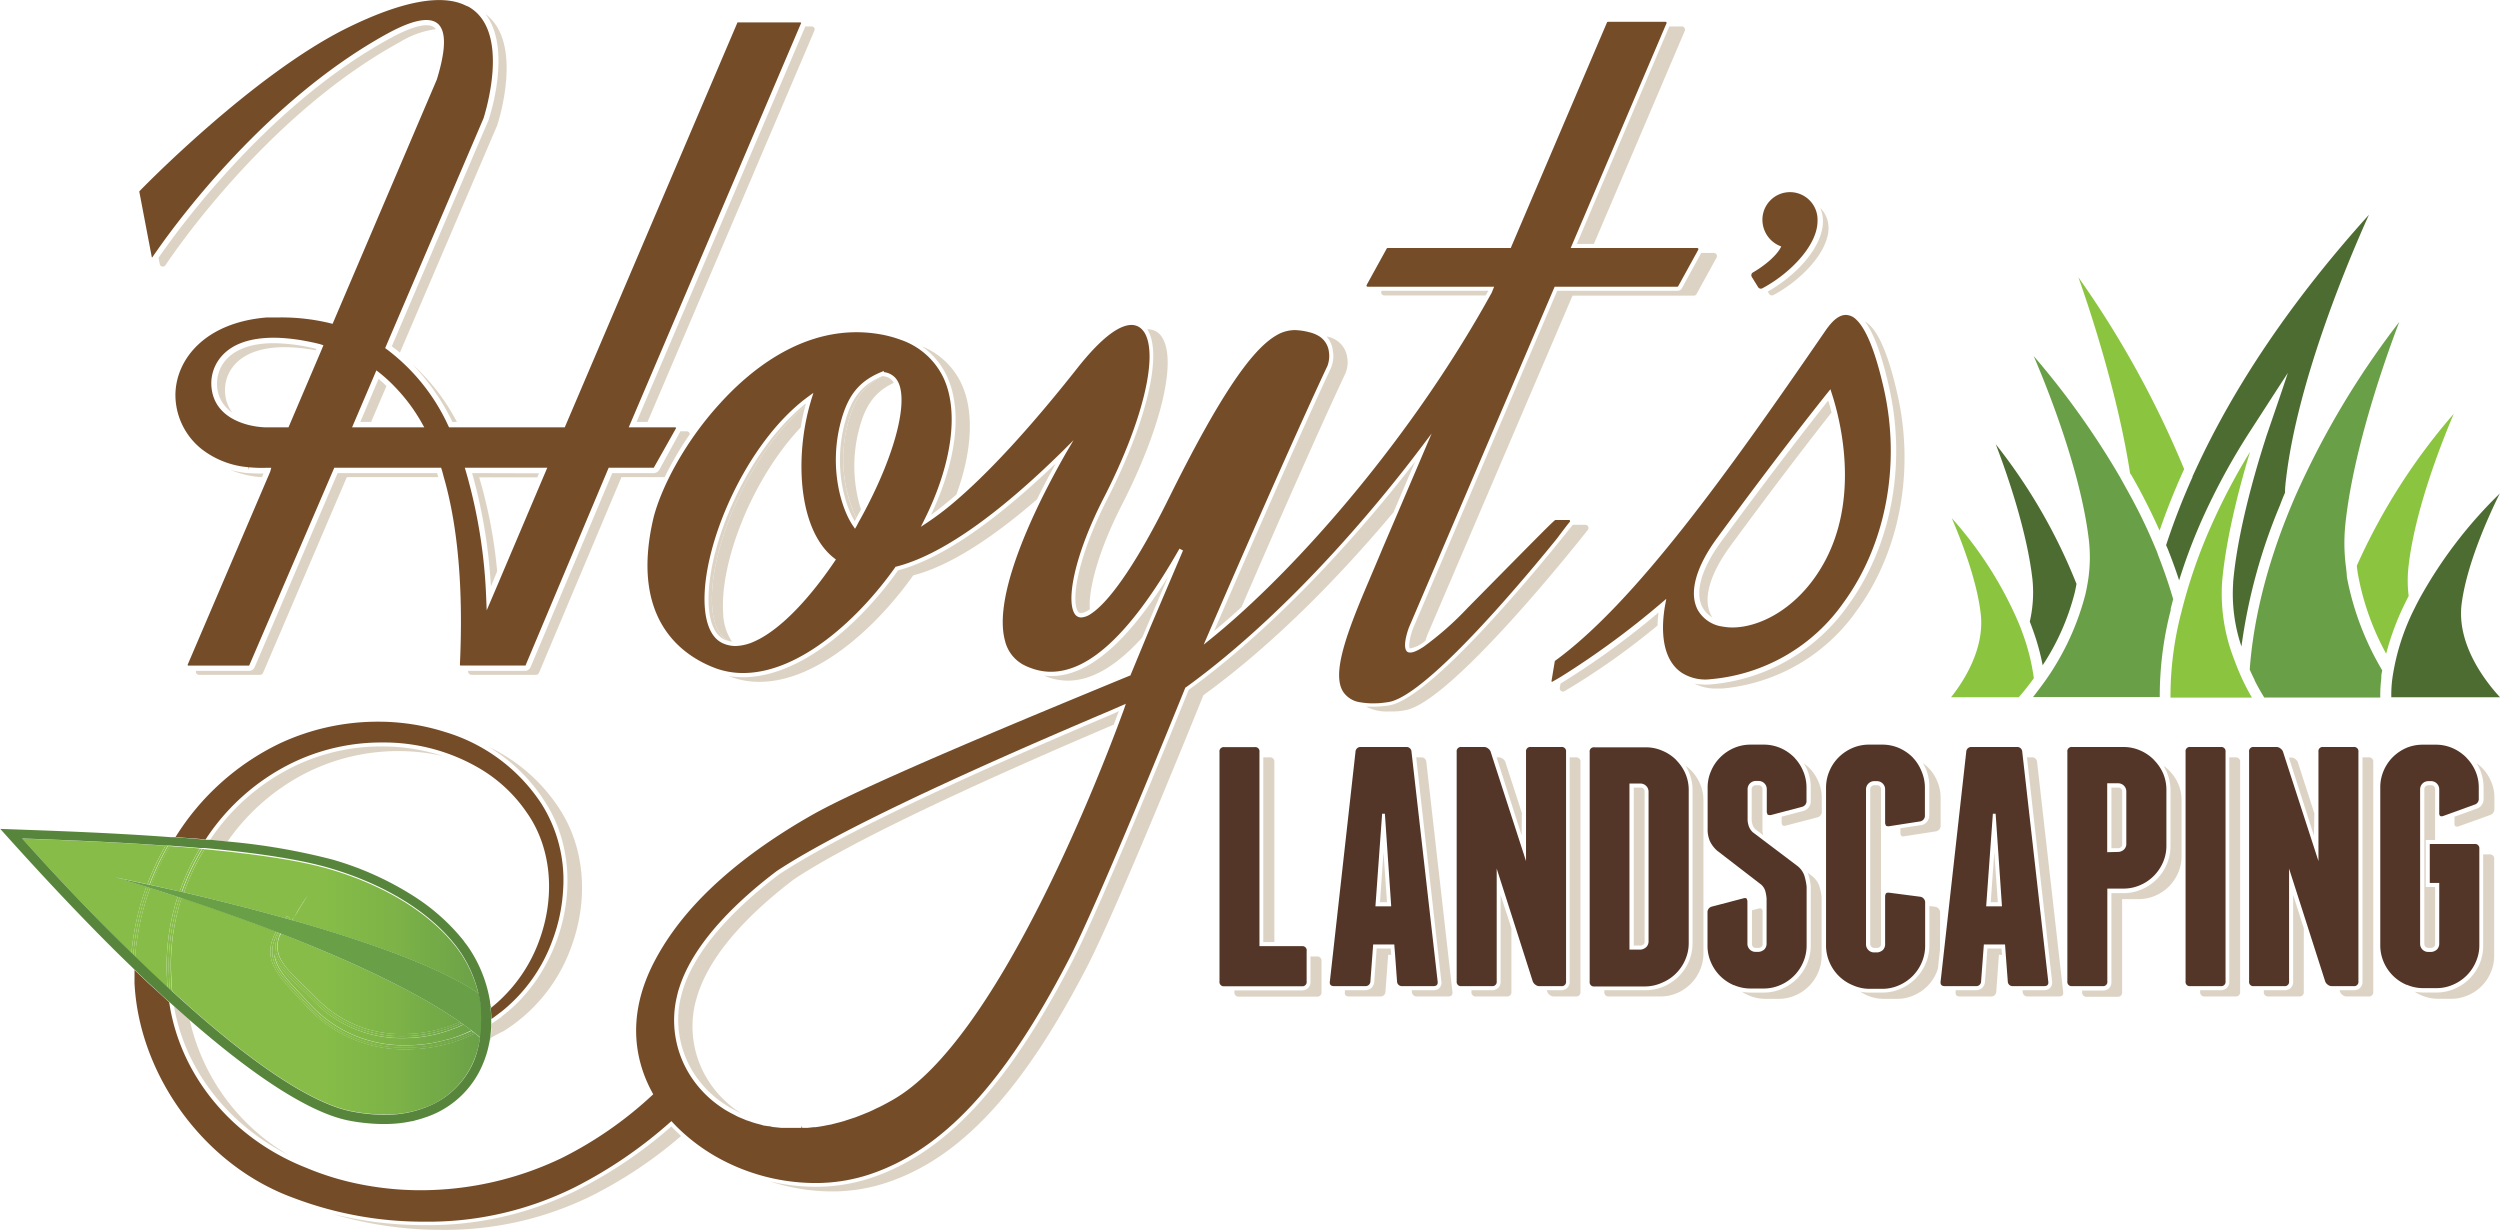 <?xml version="1.0" encoding="utf-8"?>
<svg id="Layer_1" data-name="Layer 1" xmlns="http://www.w3.org/2000/svg" xmlns:xlink="http://www.w3.org/1999/xlink" viewBox="0 0 399.06 196.31"><defs><style>.cls-1{fill:none;}.cls-2{fill:#754c28;}.cls-3{fill:#533627;}.cls-4{fill:#dcd3c4;}.cls-5{fill:#8bc53f;}.cls-6{fill:url(#linear-gradient);}.cls-7{fill:url(#linear-gradient-2);}.cls-8{fill:url(#linear-gradient-3);}.cls-9{fill:url(#linear-gradient-4);}.cls-10{fill:url(#linear-gradient-5);}.cls-11{fill:url(#linear-gradient-6);}.cls-12{fill:url(#linear-gradient-7);}.cls-13{fill:url(#linear-gradient-8);}.cls-14{fill:url(#linear-gradient-9);}.cls-15{fill:url(#linear-gradient-10);}.cls-16{fill:url(#linear-gradient-11);}.cls-17{fill:url(#linear-gradient-12);}.cls-18{fill:url(#linear-gradient-13);}.cls-19{fill:url(#linear-gradient-14);}.cls-20{fill:url(#linear-gradient-15);}.cls-21{fill:url(#linear-gradient-16);}.cls-22{fill:url(#linear-gradient-17);}.cls-23{fill:url(#linear-gradient-18);}.cls-24{fill:url(#linear-gradient-19);}.cls-25{fill:url(#linear-gradient-20);}.cls-26{fill:url(#linear-gradient-21);}.cls-27{fill:url(#linear-gradient-22);}.cls-28{fill:url(#linear-gradient-23);}.cls-29{fill:url(#linear-gradient-24);}.cls-30{fill:url(#linear-gradient-25);}.cls-31{fill:url(#linear-gradient-26);}.cls-32{fill:url(#linear-gradient-27);}.cls-33{fill:url(#linear-gradient-28);}.cls-34{fill:#4d6c32;}.cls-35{fill:#699f47;}.cls-36{fill:#58853c;}</style><linearGradient id="linear-gradient" x1="0.64" y1="148.2" x2="79.09" y2="148.2" gradientUnits="userSpaceOnUse"><stop offset="0.2" stop-color="#86bc47"/><stop offset="0.66" stop-color="#86bc47"/><stop offset="0.79" stop-color="#7eb447"/><stop offset="0.99" stop-color="#6aa047"/><stop offset="1" stop-color="#699f47"/></linearGradient><linearGradient id="linear-gradient-2" x1="0.64" y1="158.2" x2="79.09" y2="158.2" xlink:href="#linear-gradient"/><linearGradient id="linear-gradient-3" x1="0.64" y1="144.15" x2="79.09" y2="144.15" xlink:href="#linear-gradient"/><linearGradient id="linear-gradient-4" x1="0.64" y1="161.81" x2="79.09" y2="161.81" xlink:href="#linear-gradient"/><linearGradient id="linear-gradient-5" x1="0.64" y1="150.48" x2="79.09" y2="150.48" xlink:href="#linear-gradient"/><linearGradient id="linear-gradient-6" x1="0.64" y1="147.81" x2="79.09" y2="147.81" xlink:href="#linear-gradient"/><linearGradient id="linear-gradient-7" x1="0.64" y1="146.74" x2="79.09" y2="146.74" xlink:href="#linear-gradient"/><linearGradient id="linear-gradient-8" x1="0.64" y1="145.59" x2="79.09" y2="145.59" xlink:href="#linear-gradient"/><linearGradient id="linear-gradient-9" x1="0.64" y1="139.84" x2="79.09" y2="139.84" xlink:href="#linear-gradient"/><linearGradient id="linear-gradient-10" x1="0.64" y1="160.74" x2="79.09" y2="160.74" xlink:href="#linear-gradient"/><linearGradient id="linear-gradient-11" x1="0.64" y1="150.84" x2="79.09" y2="150.84" xlink:href="#linear-gradient"/><linearGradient id="linear-gradient-12" x1="0.64" y1="140.12" x2="79.09" y2="140.12" xlink:href="#linear-gradient"/><linearGradient id="linear-gradient-13" x1="0.64" y1="158.3" x2="79.09" y2="158.3" xlink:href="#linear-gradient"/><linearGradient id="linear-gradient-14" x1="0.64" y1="159.29" x2="79.09" y2="159.29" xlink:href="#linear-gradient"/><linearGradient id="linear-gradient-15" x1="0.64" y1="148.14" x2="79.09" y2="148.14" xlink:href="#linear-gradient"/><linearGradient id="linear-gradient-16" x1="0.64" y1="151.92" x2="79.09" y2="151.92" xlink:href="#linear-gradient"/><linearGradient id="linear-gradient-17" x1="0.64" y1="139.26" x2="79.09" y2="139.26" xlink:href="#linear-gradient"/><linearGradient id="linear-gradient-18" x1="0.64" y1="147.64" x2="79.09" y2="147.64" xlink:href="#linear-gradient"/><linearGradient id="linear-gradient-19" x1="0.64" y1="151.71" x2="79.09" y2="151.71" xlink:href="#linear-gradient"/><linearGradient id="linear-gradient-20" x1="0.64" y1="159.18" x2="79.09" y2="159.18" xlink:href="#linear-gradient"/><linearGradient id="linear-gradient-21" x1="0.64" y1="140.07" x2="79.09" y2="140.07" xlink:href="#linear-gradient"/><linearGradient id="linear-gradient-22" x1="0.64" y1="147.7" x2="79.09" y2="147.7" xlink:href="#linear-gradient"/><linearGradient id="linear-gradient-23" x1="0.64" y1="139.31" x2="79.09" y2="139.31" xlink:href="#linear-gradient"/><linearGradient id="linear-gradient-24" x1="0.64" y1="148.33" x2="79.09" y2="148.33" xlink:href="#linear-gradient"/><linearGradient id="linear-gradient-25" x1="0.64" y1="147.31" x2="79.09" y2="147.31" xlink:href="#linear-gradient"/><linearGradient id="linear-gradient-26" x1="41.6" y1="149.19" x2="48.9" y2="149.19" xlink:href="#linear-gradient"/><linearGradient id="linear-gradient-27" x1="0.64" y1="147.81" x2="79.09" y2="147.81" xlink:href="#linear-gradient"/><linearGradient id="linear-gradient-28" x1="0.64" y1="146.91" x2="79.09" y2="146.91" xlink:href="#linear-gradient"/></defs><path class="cls-1" d="M275.09,87.28c-3.3,4.5-4.4,8.41-3.1,11,.86,1.68,2.75,2.64,5.19,2.64,4.51,0,10.77-3.34,14.59-10.79,5.35-10.41,2-22.65.88-25.94C290.81,66.47,284.62,74.28,275.09,87.28Z" transform="translate(-0.64 -1.16)"/><path class="cls-1" d="M389.37,142.75h0V152a.58.58,0,0,0,0-.19Z" transform="translate(-0.64 -1.16)"/><path class="cls-1" d="M302,133a1,1,0,0,0,.28,0,1.11,1.11,0,0,1-.29,0Z" transform="translate(-0.64 -1.16)"/><path class="cls-1" d="M339.39,136.08a.59.59,0,0,0,0-.2v-8h0Z" transform="translate(-0.64 -1.16)"/><path class="cls-1" d="M390.45,131.46a.79.79,0,0,0,.28-.05.84.84,0,0,1-.29.05Z" transform="translate(-0.64 -1.16)"/><path class="cls-1" d="M302,143.58h0a.84.84,0,0,1,.29,0A1.11,1.11,0,0,0,302,143.58Z" transform="translate(-0.64 -1.16)"/><path class="cls-1" d="M263.11,151.63a.64.64,0,0,0,0-.2V127.88h0Z" transform="translate(-0.64 -1.16)"/><path class="cls-1" d="M76.72,152.86c-.15-.21-.3-.41-.46-.61a34.07,34.07,0,0,0-9.63-8,32.55,32.55,0,0,1,7.88,7c.16.2.31.4.45.61s.42.56.62.87a21.4,21.4,0,0,1,3.25,8.41h0v.08l0,.12c.45-.36.88-.74,1.3-1.14a21.63,21.63,0,0,0-2.83-6.42C77.13,153.42,76.91,153.11,76.72,152.86Z" transform="translate(-0.64 -1.16)"/><path class="cls-1" d="M283.09,131.3a1.11,1.11,0,0,0,.28-.05.8.8,0,0,1-.29,0Z" transform="translate(-0.64 -1.16)"/><path class="cls-1" d="M279.17,144.51a.71.71,0,0,0-.27.05.8.8,0,0,1,.29-.05Z" transform="translate(-0.64 -1.16)"/><path class="cls-1" d="M80.72,163.42l-.33.27A.73.73,0,0,0,80.72,163.42Z" transform="translate(-0.64 -1.16)"/><path class="cls-1" d="M85.05,159.2q-.3.38-.6.72C84.66,159.68,84.86,159.45,85.05,159.2Z" transform="translate(-0.64 -1.16)"/><path class="cls-1" d="M49.54,124.52a34.18,34.18,0,0,0-12.59,11,102.31,102.31,0,0,1,16.73,2.91,49.46,49.46,0,0,1,12.95,5.83,34.07,34.07,0,0,1,9.63,8c.16.2.31.4.46.61s.41.56.62.87a21.63,21.63,0,0,1,2.83,6.42,23.68,23.68,0,0,0,6.1-9.59c2.38-6.91,1.6-14.15-2.09-19.34a24.38,24.38,0,0,0-12.81-9.37,32.65,32.65,0,0,0-21.83,2.67Z" transform="translate(-0.64 -1.16)"/><path class="cls-1" d="M112,160.08q-.12.36-.21.72c-.09.34-.18.68-.25,1a16.09,16.09,0,0,0,2.46,12.3,17.07,17.07,0,0,0,4.64,4.6l.27.17.07,0,.22.09c.28.13.55.24.84.35l.4.14.36.12.66.21.39.1.38.1c.24.07.47.13.71.18l.46.08.22,0c.29,0,.58.11.87.14l.43.05.58.06.59.06.76,0h.9l.87,0h.12l.78,0,.95-.11.28,0,.58-.07.72-.13.61-.11.53-.11c.26-.05.53-.13.79-.19l.51-.14.61-.16,1-.32.32-.11c.21-.07.42-.13.63-.21l.95-.38.53-.21.52-.21c.45-.2.91-.42,1.37-.65l.19-.09.46-.22c.7-.35,1.39-.74,2.05-1.12,15.7-9.2,31.25-48.26,35.35-59.17-11.67,5-39.24,16.86-51,24.66C121.24,146.21,114.23,152.84,112,160.08Z" transform="translate(-0.64 -1.16)"/><path class="cls-1" d="M273.75,99.33c.07.13.15.26.23.38a6.42,6.42,0,0,0,3.2.77c4.38,0,10.47-3.26,14.21-10.56C295.66,81.6,294.27,72.08,293,67c-2.76,3.49-8.33,10.66-16.17,21.34C273.54,92.85,272.44,96.75,273.75,99.33Z" transform="translate(-0.64 -1.16)"/><path class="cls-1" d="M137.88,69.29a23.21,23.21,0,0,0,.19,13.21c4.45-8.49,6.69-16.38,5.51-19.69a3.64,3.64,0,0,0-.27-.56C140.47,63.63,138.9,65.66,137.88,69.29Z" transform="translate(-0.64 -1.16)"/><path class="cls-1" d="M116.07,98.93a8.53,8.53,0,0,0,1.41,4.64,3.93,3.93,0,0,0,.59.06c3.91,0,9.56-4.86,15.13-13-4.87-4-6.1-13-4.75-21.22C120.74,77.54,115.57,90.75,116.07,98.93Z" transform="translate(-0.64 -1.16)"/><path class="cls-1" d="M46.12,68.51,51,57.08a27.57,27.57,0,0,0-5-.5c-3.52,0-6.24.94-7.86,2.7a6.1,6.1,0,0,0-1.6,4.66,5.77,5.77,0,0,0,1.13,3,10.91,10.91,0,0,0,5.2,1.55Z" transform="translate(-0.64 -1.16)"/><path class="cls-1" d="M66.88,68.51a26.59,26.59,0,0,0-4.55-5.73l-2.45,5.73Z" transform="translate(-0.64 -1.16)"/><path class="cls-1" d="M80.05,92.35l6.41-15H77.18A77.37,77.37,0,0,1,80.05,92.35Z" transform="translate(-0.64 -1.16)"/><path class="cls-1" d="M144.19,62.59a3.55,3.55,0,0,0-.29-.62,2.65,2.65,0,0,0-1-1,2.79,2.79,0,0,0-1.18-.39v-.19l-.45.19c-3.41,1.42-5.19,3.55-6.32,7.58-2.1,7.49,0,14.27,1.88,17l.29.42.26-.44c.1-.2.21-.39.31-.58.23-.4.45-.81.67-1.21C143.15,74.38,145.48,66.19,144.19,62.59Z" transform="translate(-0.64 -1.16)"/><path class="cls-1" d="M60.72,60.28l-3.88,9.09H68.36L68,68.73a28,28,0,0,0-4.33-5.82,24.59,24.59,0,0,0-2.51-2.29Z" transform="translate(-0.64 -1.16)"/><path class="cls-1" d="M133.9,90.72l.17-.25-.24-.19c-5.06-3.87-6.18-13.38-4.58-21.72.22-1.13.49-2.24.81-3.31,0-.15.08-.3.13-.45l.29-.93-.79.57c-10,7.31-17.14,24-16.56,33.45.13,2.15.73,4.92,2.84,5.93a5,5,0,0,0,2.1.46h.16a7.65,7.65,0,0,0,2.8-.71C124.82,101.89,129.41,97.36,133.9,90.72Z" transform="translate(-0.64 -1.16)"/><path class="cls-1" d="M48.4,146.26c.2-.35.18-.35-.52.79-.09.15-.16.28-.22.37Z" transform="translate(-0.64 -1.16)"/><path class="cls-1" d="M292.16,90.32c4.58-8.95,2.85-19.16,1.52-24.16-.23-.87-.45-1.59-.62-2.11l-.24-.76-.5.62c-1.69,2.11-7.95,10-17.58,23.12-3.4,4.64-4.52,8.7-3.13,11.43a5.36,5.36,0,0,0,4,2.73,8.94,8.94,0,0,0,1.59.15C281.82,101.34,288.25,97.93,292.16,90.32Z" transform="translate(-0.64 -1.16)"/><path class="cls-1" d="M123.47,181c.3.06.6.12.9.16l.46.05.57.06.63,0c.25,0,.51,0,.77,0h.93l.89,0V181l.13.32.8,0,1-.11.27,0,.6-.08.75-.13.6-.12.56-.1.81-.21.51-.13.63-.17c.34-.1.68-.22,1-.33l.31-.1.67-.22,1-.39.51-.21.55-.22c.46-.2.93-.43,1.39-.66l.19-.08.47-.23c.71-.37,1.42-.75,2.09-1.15,16.15-9.46,32.07-50,35.85-60.07.52-1.4.81-2.23.84-2.29l.24-.7-2.28,1c-10.07,4.28-40.74,17.29-53.46,25.71-5.81,4.4-13.23,11.21-15.57,18.71-.08.24-.14.48-.23.79s-.16.66-.23,1a16.42,16.42,0,0,0,2.51,12.54,17.31,17.31,0,0,0,4.73,4.69,13.79,13.79,0,0,0,1.24.76l.3.16.2.1.82.43.32.14.22.09.86.36.43.14.35.12c.23.08.46.16.69.22l.41.11.38.1c.24.06.49.13.75.18l.14,0,.34.06Z" transform="translate(-0.64 -1.16)"/><path class="cls-1" d="M46.69,69.37l5.16-12.11.42-1-.59-.19C44.34,54.29,38.84,55,36.11,57.93a6.56,6.56,0,0,0-1.72,5c.35,4,3.57,5.5,6,6.09a12.85,12.85,0,0,0,2.56.37Z" transform="translate(-0.64 -1.16)"/><path class="cls-1" d="M88,75.82H74.84l.17.56a83.53,83.53,0,0,1,3.24,20.3l.08,1.9,1.88-4.41L87.4,77.32Z" transform="translate(-0.64 -1.16)"/><path class="cls-2" d="M281.28,47a.51.51,0,0,0,.67.18l.42-.23c4.14-2.32,8.39-6.68,8.39-10.51a4.4,4.4,0,1,0-8.79,0,4.52,4.52,0,0,0,3,4.06c-.66,1.43-2.67,3.08-4.52,4.15a.49.49,0,0,0-.24.31.59.59,0,0,0,.05.39Z" transform="translate(-0.64 -1.16)"/><path class="cls-2" d="M251.19,84.5a.24.24,0,0,0,.07-.16.18.18,0,0,0-.18-.18h-2.17c-.28.13-2.32,2.19-13.62,13.65l-.34.34a49.5,49.5,0,0,1-7,6.2c-1.48,1-2.45,1.23-2.82.69-.66-1,.44-3.81.46-3.84l23.21-54.27h19.57a.19.19,0,0,0,.16-.1l2.94-5.34.25-.47a.18.18,0,0,0-.16-.27H251.36L266.44,5.38l.21-.48a.22.22,0,0,0,0-.18.21.21,0,0,0-.16-.08h-9.17a.18.18,0,0,0-.17.11l-15.36,36H222.15a.17.17,0,0,0-.16.09l-3.2,5.81a.21.21,0,0,0,0,.19.22.22,0,0,0,.16.09h20.19l-.41,1-.24.42c-11.74,21.17-27.89,40.06-40.33,51.17-1.51,1.35-3,2.62-4.38,3.73l-1,.81.51-1.19c13.12-30.33,19.06-42.94,19.1-43l.13-.27a4.54,4.54,0,0,0,.24-2.32,3.38,3.38,0,0,0-1.82-2.6,5.27,5.27,0,0,0-1.23-.47,10.36,10.36,0,0,0-2.38-.36,5.83,5.83,0,0,0-3,.87c-4.14,2.42-9.42,10.44-17.13,26-5.63,11.37-9.87,16.8-12.45,18.44a3,3,0,0,1-1.53.56,1.2,1.2,0,0,1-1.07-.64c-1.29-2.11-.09-9.14,4.7-18.49,6.15-12,8.75-22.63,6.47-26.35a2.57,2.57,0,0,0-.28-.37,2.28,2.28,0,0,0-1.78-.84c-2.1,0-5,2.31-8.5,6.7-7.71,9.78-14.39,17-19.91,21.67a46.41,46.41,0,0,1-4.22,3.19l-1,.66.54-1.08c4.49-9,5.6-17.5,3-22.85a11.76,11.76,0,0,0-6.73-5.91,19,19,0,0,0-3.55-.93,22,22,0,0,0-3.52-.29c-9.49,0-17.07,6.16-21.77,11.33C109.66,72,106,79.46,104.91,84c-3.45,15,3.58,21,8.78,23.34.35.16.69.3,1,.42a12.67,12.67,0,0,0,4.56.83c9.1,0,18.52-8.73,24.3-16.89l.07-.1.11,0c7-1.8,15.95-8,26.62-18.52L172,71.43l-1.18,2c-.91,1.59-2.11,3.77-3.37,6.25-3.77,7.47-8,17.77-6.4,23.71a5.91,5.91,0,0,0,3,3.91,9.3,9.3,0,0,0,1.27.54,9,9,0,0,0,3.06.55c6.29,0,13-6.43,20.53-19.65l.57.29-5.21,12.23L181.07,109,181,109c-14.42,5.95-41.28,17-50.29,22a96.26,96.26,0,0,0-9.1,5.77c-7.74,5.6-13.14,11.43-16.5,17.84-4.79,9.15-2.82,16.45-.32,21l.12.23-.19.17A61.5,61.5,0,0,1,90.32,186a52.11,52.11,0,0,1-22.55,5.15,49.25,49.25,0,0,1-11.57-1.38,44.56,44.56,0,0,1-6.7-2.21c-11.9-4.69-20.14-14.82-21.85-26.41-1.07-1-2.16-2-3.28-3l-2.26-2.15c0,.68,0,1.37,0,2.07.67,13.55,9.54,26.67,21.62,32.68a34.42,34.42,0,0,0,3.7,1.6,58.4,58.4,0,0,0,20.93,3.82v0a52.51,52.51,0,0,0,24-5.48,71.62,71.62,0,0,0,15.22-10.37l.24-.2.21.23c.57.61,1.17,1.2,1.8,1.76a30,30,0,0,0,6.83,4.59A32.26,32.26,0,0,0,130.75,190a27.34,27.34,0,0,0,8.73-1.39c11.68-3.9,21.46-14.43,31.69-34.14,4.79-9.2,17.24-40,18.65-43.47l0-.09.08,0c17.41-12.61,32.14-31.08,37.66-38.43l1.61-2.13-4.67,10.94-3.11,7.27c-.71,1.71-1.48,3.52-2.29,5.43-3.92,9.13-5.84,15-4,17.68a3.91,3.91,0,0,0,2.66,1.59,11.72,11.72,0,0,0,2.55.16c.6,0,1.24-.09,1.88-.18,4.93-.66,16.4-13.45,23.36-21.73h0c1.42-1.69,2.65-3.19,3.6-4.36C250.29,85.63,251,84.69,251.19,84.5ZM118.07,104.28a5,5,0,0,1-2.1-.46c-2.11-1-2.71-3.78-2.84-5.93-.58-9.47,6.53-26.14,16.56-33.45l.79-.57-.29.93c-.05.15-.09.3-.13.45-.32,1.07-.59,2.18-.81,3.31-1.6,8.34-.48,17.85,4.58,21.72l.24.19-.17.25c-4.49,6.64-9.08,11.17-12.87,12.84a7.65,7.65,0,0,1-2.8.71Zm19.31-19.16-.26.44-.29-.42c-1.91-2.73-4-9.51-1.88-17,1.13-4,2.91-6.16,6.32-7.58l.45-.19v.19a2.79,2.79,0,0,1,1.18.39,2.65,2.65,0,0,1,1,1,3.55,3.55,0,0,1,.29.62c1.29,3.6-1,11.79-5.83,20.74-.22.4-.44.81-.67,1.21C137.59,84.73,137.48,84.92,137.38,85.12Zm-14.59,95.73c-.26,0-.51-.12-.75-.18l-.38-.1-.41-.11c-.23-.06-.46-.14-.69-.22l-.35-.12-.43-.14-.86-.36-.22-.09-.32-.14-.82-.43-.2-.1-.3-.16a13.79,13.79,0,0,1-1.24-.76,17.31,17.31,0,0,1-4.73-4.69,16.42,16.42,0,0,1-2.51-12.54c.07-.34.15-.67.23-1s.15-.55.23-.79c2.34-7.5,9.76-14.31,15.57-18.71,12.72-8.42,43.39-21.43,53.46-25.71l2.28-1-.24.7c0,.06-.32.89-.84,2.29-3.78,10.11-19.7,50.61-35.85,60.07-.67.4-1.38.78-2.09,1.15l-.47.23-.19.08c-.46.23-.93.46-1.39.66l-.55.22-.51.21-1,.39-.67.22-.31.1c-.34.11-.68.23-1,.33l-.63.17-.51.13-.81.21-.56.1-.6.12-.75.13-.6.08-.27,0-1,.11-.8,0-.13-.32v.32l-.89,0h-.93c-.26,0-.52,0-.77,0l-.63,0-.57-.06-.46-.05c-.3,0-.6-.1-.9-.16l-.2,0-.34-.06Z" transform="translate(-0.64 -1.16)"/><path class="cls-2" d="M80.35,160.89c-.44.41-.9.8-1.38,1.18a17,17,0,0,1,.11,1.75c.52-.35,1-.74,1.58-1.16a25.77,25.77,0,0,0,8.14-11.33,27.15,27.15,0,0,0,1.73-8.19,22.78,22.78,0,0,0-3.48-13.71A27.93,27.93,0,0,0,71.67,118a35.13,35.13,0,0,0-10.73-1.64,36.86,36.86,0,0,0-15.73,3.51,40,40,0,0,0-16.55,14.9l2.78.23c.67,0,1.33.11,2,.18a34.82,34.82,0,0,1,13.35-12,32.51,32.51,0,0,1,14.79-3.5,30.16,30.16,0,0,1,15.85,4.28,23.54,23.54,0,0,1,7.3,6.91c3.79,5.36,4.61,12.81,2.16,19.92A24.4,24.4,0,0,1,80.35,160.89Z" transform="translate(-0.64 -1.16)"/><path class="cls-2" d="M301.32,63.09c-1.34-5.89-2.84-9.55-4.47-11a2.38,2.38,0,0,0-1.56-.66c-1.54,0-2.77,1.79-3.5,2.86l-.09.13c-15.28,22.22-30.06,42.93-42.87,52.25l-.54,3.24.08.1,0,0c.49-.27,1-.56,1.49-.86A134.74,134.74,0,0,0,265.7,97.53l.92-.78-.22,1.19a21.44,21.44,0,0,0-.27,2.32c-.13,2.16.06,5,1.59,7a5.6,5.6,0,0,0,1.4,1.31,7.05,7.05,0,0,0,4.62,1,28.94,28.94,0,0,0,21.15-12.19C301.69,88.07,304.1,75.27,301.32,63.09ZM271.61,98.46c-1.39-2.73-.27-6.79,3.13-11.43,9.63-13.14,15.89-21,17.58-23.12l.5-.62.24.76c.17.52.39,1.24.62,2.11,1.33,5,3.06,15.21-1.52,24.16-3.91,7.61-10.34,11-15,11a8.94,8.94,0,0,1-1.59-.15A5.36,5.36,0,0,1,271.61,98.46Z" transform="translate(-0.64 -1.16)"/><path class="cls-2" d="M24.93,42.27s.3-.45.81-1.17C29.18,36.18,43.36,17,62.52,6.5c4.35-2.37,7.16-2.78,8.33-1.21a3.09,3.09,0,0,1,.35.65c.6,1.53.33,4.13-.83,7.91l-16.64,39-.36-.09a32.87,32.87,0,0,0-7.95-.93c-.69,0-1.42,0-2.15,0-10,.8-14.58,6.78-14.63,12.34a11.08,11.08,0,0,0,4.18,8.67,14,14,0,0,0,7.5,2.9l.07.45h0l0-.43h.13a21.2,21.2,0,0,0,2.74.07l.68,0-.17.62-.38.89L30.58,107.3l.08.11h9.75L54,75.82H71.05l.1.3c.12.39.22.8.33,1.2,2.26,7.83,3.14,17.9,2.57,30l.08.08H84.45a.08.08,0,0,0,.07,0L97.8,75.82H105L108.28,70l.28-.51-.07-.12H101l27.29-64,.23-.52-.07-.11h-10a.11.11,0,0,0-.09,0l-1.28,3L90.79,69.37H72.32l-.12-.24a31.78,31.78,0,0,0-9.8-12.2l-.28-.2L77.84,20c0-.11,4.58-13.79-2.4-17.76-.14-.08-.31-.12-.45-.19C71.19.16,64.87,1.32,56.28,5.51c-15.2,7.42-33.24,26-33.41,26.21l2,10.49Zm53.4,56.31-.08-1.9A83.53,83.53,0,0,0,75,76.38l-.17-.56H88l-.64,1.5L80.21,94.17ZM34.39,62.91a6.56,6.56,0,0,1,1.72-5c2.73-3,8.23-3.64,15.57-1.83l.59.19-.42,1L46.69,69.37H42.9A12.85,12.85,0,0,1,40.34,69C38,68.41,34.74,66.88,34.39,62.91Zm29.28,0A28,28,0,0,1,68,68.73l.36.64H56.84l3.88-9.09.44.34A24.59,24.59,0,0,1,63.67,62.91Z" transform="translate(-0.64 -1.16)"/><polygon class="cls-2" points="45.25 149.19 45.25 149.19 45.25 149.19 45.25 149.19"/><path class="cls-1" d="M339.69,136.81a1.23,1.23,0,0,0,.38-.93v-8.34a1.3,1.3,0,0,0-1.31-1.31H337v11h1.74a1.32,1.32,0,0,0,.63-.17A1.25,1.25,0,0,0,339.69,136.81Z" transform="translate(-0.64 -1.16)"/><path class="cls-1" d="M263.41,152.35a1.26,1.26,0,0,0,.38-.92V127.54a1.3,1.3,0,0,0-1.31-1.31h-1.74v26.51h1.74a1.36,1.36,0,0,0,.63-.18A1.48,1.48,0,0,0,263.41,152.35Z" transform="translate(-0.64 -1.16)"/><polygon class="cls-1" points="222.09 144.66 222.08 144.5 221.06 129.88 220.62 129.88 219.59 144.66 222.07 144.66 222.09 144.66"/><polygon class="cls-1" points="319.59 144.66 319.58 144.49 318.56 129.88 318.12 129.88 317.08 144.66 319.57 144.66 319.59 144.66"/><path class="cls-3" d="M208.45,152.19h-6.77v-31a.67.67,0,0,0-.76-.77h-4.85a.68.68,0,0,0-.77.77v36.64a.68.68,0,0,0,.77.76h12.38a.67.67,0,0,0,.76-.76V153A.68.68,0,0,0,208.45,152.19Z" transform="translate(-0.64 -1.16)"/><path class="cls-3" d="M226.05,122.05l-.1-.88a.79.79,0,0,0-.87-.77h-7.2a.79.79,0,0,0-.87.77l-4.09,36.64c-.08.5.14.76.65.76h5a.77.77,0,0,0,.82-.76l.44-5.89h3.37l.13,1.65.31,4.24a.77.77,0,0,0,.82.76h5c.51,0,.73-.26.66-.76Zm-4.79,9h.44l1,14.63v.15h-2.51Z" transform="translate(-0.64 -1.16)"/><path class="cls-3" d="M249.83,120.4H245a.68.68,0,0,0-.77.77v17.44l-5.36-16.56-.3-.94a1.17,1.17,0,0,0-.41-.49,1,1,0,0,0-.63-.22h-3.6a.68.68,0,0,0-.77.77v36.64a.68.68,0,0,0,.77.76h4.85a.68.68,0,0,0,.77-.76v-18l2.37,7.41,3.4,10.64a1.33,1.33,0,0,0,.41.49,1,1,0,0,0,.63.22h3.49a.68.68,0,0,0,.77-.76V121.17A.68.68,0,0,0,249.83,120.4Z" transform="translate(-0.64 -1.16)"/><path class="cls-3" d="M268.29,122.58l-.14-.16A6.76,6.76,0,0,0,266,121a6.51,6.51,0,0,0-2.67-.55h-8.18a.67.67,0,0,0-.76.77v36.64a.67.67,0,0,0,.76.76h8.18A6.68,6.68,0,0,0,266,158a6.76,6.76,0,0,0,2.18-1.47,6.87,6.87,0,0,0,1.47-2.18,6.51,6.51,0,0,0,.55-2.67V127.27a6.55,6.55,0,0,0-.55-2.67A7,7,0,0,0,268.29,122.58Zm-7.55,30.16V126.23h1.74a1.3,1.3,0,0,1,1.31,1.31v23.89a1.26,1.26,0,0,1-.38.92,1.48,1.48,0,0,1-.3.21,1.36,1.36,0,0,1-.63.18Z" transform="translate(-0.64 -1.16)"/><path class="cls-3" d="M287.15,122.19s-.08-.11-.13-.15a7.07,7.07,0,0,0-2.18-1.48,6.71,6.71,0,0,0-2.67-.54h-2.08a6.71,6.71,0,0,0-2.67.54,7.07,7.07,0,0,0-2.18,1.48,6.76,6.76,0,0,0-1.47,2.18,6.47,6.47,0,0,0-.55,2.66v6.55a4.78,4.78,0,0,0,.36,2,4.89,4.89,0,0,0,1.17,1.53l7,5.39a2.17,2.17,0,0,1,.66,1,6.1,6.1,0,0,1,.22,1.25v7.2a1.3,1.3,0,0,1-.38.93,1.49,1.49,0,0,1-.31.2,1.28,1.28,0,0,1-.62.17h-.44a1.25,1.25,0,0,1-.92-.37,1.27,1.27,0,0,1-.39-.93V145.1a.74.74,0,0,0-.09-.4l0-.06a.36.36,0,0,0-.28-.13.8.8,0,0,0-.29.05l-5,1.31a.92.92,0,0,0-.71,1v5.23a6.48,6.48,0,0,0,.55,2.67,6.89,6.89,0,0,0,3.65,3.65l.05,0a6.63,6.63,0,0,0,2.62.53h2.08a6.55,6.55,0,0,0,2.67-.55,6.89,6.89,0,0,0,3.65-3.65,6.64,6.64,0,0,0,.55-2.67V142.7a9.53,9.53,0,0,0-.36-1.77,3.37,3.37,0,0,0-1.12-1.55L280.42,134a2.53,2.53,0,0,1-.6-.87,4.13,4.13,0,0,1-.22-1v-5a1.31,1.31,0,0,1,1.31-1.31h.44a1.3,1.3,0,0,1,1.31,1.31v3.54a.74.74,0,0,0,.09.4l0,.06a.36.36,0,0,0,.29.13.8.8,0,0,0,.29,0l1.66-.44,3.3-.87a.93.93,0,0,0,.71-1v-2.08a6.63,6.63,0,0,0-.55-2.66A6.89,6.89,0,0,0,287.15,122.19Z" transform="translate(-0.64 -1.16)"/><path class="cls-3" d="M306.07,122.19c-.05,0-.08-.11-.13-.15a7.19,7.19,0,0,0-2.18-1.48,6.71,6.71,0,0,0-2.67-.54H299a6.64,6.64,0,0,0-2.67.54,7.11,7.11,0,0,0-2.19,1.48,6.76,6.76,0,0,0-1.47,2.18,6.63,6.63,0,0,0-.55,2.66v25.2a6.64,6.64,0,0,0,.55,2.67,6.86,6.86,0,0,0,3.66,3.65l0,0A6.64,6.64,0,0,0,299,159h2.07a6.55,6.55,0,0,0,2.67-.55,7,7,0,0,0,2.18-1.47,6.87,6.87,0,0,0,1.47-2.18,6.64,6.64,0,0,0,.55-2.67v-6.82a.94.94,0,0,0-.71-1l-5-.65a.84.84,0,0,0-.29,0,.4.4,0,0,0-.29.14.15.15,0,0,0,0,.06.7.7,0,0,0-.1.39v7.64a1.26,1.26,0,0,1-.38.93,1.21,1.21,0,0,1-.3.2,1.31,1.31,0,0,1-.62.17h-.44a1.25,1.25,0,0,1-.92-.37,1.27,1.27,0,0,1-.39-.93V127.16a1.31,1.31,0,0,1,1.31-1.31h.44a1.3,1.3,0,0,1,1.3,1.31v5.29a.74.74,0,0,0,.1.4l0,.06a.36.36,0,0,0,.29.13,1.11,1.11,0,0,0,.29,0l1.66-.26,3.3-.51a.93.93,0,0,0,.71-1v-4.37a6.63,6.63,0,0,0-.55-2.66A6.89,6.89,0,0,0,306.07,122.19Z" transform="translate(-0.64 -1.16)"/><path class="cls-3" d="M323.54,122.05l-.1-.88a.79.79,0,0,0-.87-.77h-7.2a.79.79,0,0,0-.87.77l-4.09,36.64c-.07.5.14.76.65.76h5a.76.76,0,0,0,.81-.76l.44-5.89h3.38l.12,1.65.32,4.24a.76.76,0,0,0,.81.76h5c.51,0,.73-.26.65-.76Zm-4.79,9h.44l1,14.61,0,.17h-2.51Z" transform="translate(-0.64 -1.16)"/><path class="cls-3" d="M344.57,122.58l-.14-.16a6.82,6.82,0,0,0-2.17-1.47,6.56,6.56,0,0,0-2.68-.55h-8.17a.68.68,0,0,0-.77.77v36.64a.68.68,0,0,0,.77.76h4.85a.67.67,0,0,0,.76-.76V143h2.56a6.56,6.56,0,0,0,2.68-.55,6.82,6.82,0,0,0,2.17-1.47,7.07,7.07,0,0,0,1.48-2.18,6.64,6.64,0,0,0,.54-2.67v-8.89a6.71,6.71,0,0,0-.54-2.67A7.19,7.19,0,0,0,344.57,122.58ZM337,137.19v-11h1.74a1.3,1.3,0,0,1,1.31,1.31v8.34a1.23,1.23,0,0,1-.38.93,1.25,1.25,0,0,1-.3.21,1.32,1.32,0,0,1-.63.17Z" transform="translate(-0.64 -1.16)"/><path class="cls-3" d="M355.12,120.4h-4.85a.67.67,0,0,0-.76.77v36.64a.67.67,0,0,0,.76.76h4.85a.68.68,0,0,0,.77-.76V121.17A.68.68,0,0,0,355.12,120.4Z" transform="translate(-0.64 -1.16)"/><path class="cls-3" d="M376.33,120.4h-4.85a.67.67,0,0,0-.76.77v17.44l-5.37-16.56-.3-.94a1.25,1.25,0,0,0-.41-.49,1,1,0,0,0-.63-.22h-3.6a.67.67,0,0,0-.76.77v36.64a.67.67,0,0,0,.76.76h4.85a.68.68,0,0,0,.77-.76v-18l2.37,7.4,3.41,10.65a1.16,1.16,0,0,0,.41.49,1,1,0,0,0,.62.22h3.49a.68.68,0,0,0,.77-.76V121.17A.68.68,0,0,0,376.33,120.4Z" transform="translate(-0.64 -1.16)"/><path class="cls-3" d="M390,130.87a.8.8,0,0,0,0,.23.51.51,0,0,0,.07.17.21.21,0,0,0,0,.06.34.34,0,0,0,.28.13.84.84,0,0,0,.29-.05l1.66-.6,3.3-1.2a.93.93,0,0,0,.71-1v-1.75a6.47,6.47,0,0,0-.55-2.66,6.89,6.89,0,0,0-1.34-2l-.13-.15a7.07,7.07,0,0,0-2.18-1.48,6.64,6.64,0,0,0-2.67-.54h-2.07a6.75,6.75,0,0,0-2.68.54A7.19,7.19,0,0,0,382.6,122a6.92,6.92,0,0,0-1.47,2.18,6.62,6.62,0,0,0-.54,2.66v25.2a6.64,6.64,0,0,0,.54,2.67,6.89,6.89,0,0,0,3.65,3.65l.06,0a6.6,6.6,0,0,0,2.62.53h2.07a6.48,6.48,0,0,0,2.67-.55,6.89,6.89,0,0,0,3.65-3.65,6.48,6.48,0,0,0,.55-2.67V136.65a.68.68,0,0,0-.76-.77h-7.15v6.22H390v9.71a1.3,1.3,0,0,1-.38.93,1.43,1.43,0,0,1-.3.2,1.32,1.32,0,0,1-.63.17h-.43a1.28,1.28,0,0,1-1.31-1.3V127.16a1.3,1.3,0,0,1,1.31-1.31h.43a1.28,1.28,0,0,1,.93.38,1.3,1.3,0,0,1,.38.93v3.71Z" transform="translate(-0.64 -1.16)"/><path class="cls-4" d="M282.81,47.7l.22.37a.52.52,0,0,0,.44.25.53.53,0,0,0,.24-.06c4.27-2.25,8.81-6.79,8.81-10.74a4.44,4.44,0,0,0-1.33-3.17,5.3,5.3,0,0,1,.44,2.1C291.63,40.65,287.27,45.21,282.81,47.7Z" transform="translate(-0.64 -1.16)"/><path class="cls-4" d="M213,60.1c-.29.61-6.21,13.26-18.56,41.78,1.4-1.15,2.87-2.44,4.38-3.82C210,72.18,215.23,61.12,215.29,61h0a4.54,4.54,0,0,0,.4-2.78,3.88,3.88,0,0,0-3.3-3.34h0a4,4,0,0,1,1,2.24A4.88,4.88,0,0,1,213,60.1Z" transform="translate(-0.64 -1.16)"/><path class="cls-4" d="M168.47,109.07a9.34,9.34,0,0,1-1.18-.07,9.61,9.61,0,0,0,3.8.81c4.23,0,8.27-2.89,11.87-6.88l4.13-9.7C180.42,103.88,174.3,109.07,168.47,109.07Z" transform="translate(-0.64 -1.16)"/><path class="cls-4" d="M177.39,80.83c-4.91,9.61-5.72,16.23-4.72,17.86a.56.56,0,0,0,.52.33,2.77,2.77,0,0,0,1.42-.62c-.26-3,1.26-9.13,5.11-16.65,6.2-12.13,8.8-22.85,6.46-26.67a2.64,2.64,0,0,0-2.34-1.36h-.09a.54.54,0,0,1,.09.12C186.24,57.76,183.65,68.6,177.39,80.83Z" transform="translate(-0.64 -1.16)"/><path class="cls-4" d="M46.67,185.52A33.47,33.47,0,0,1,30.93,164c-.83-.72-1.67-1.47-2.52-2.23C30.15,171.8,36.91,180.6,46.67,185.52Z" transform="translate(-0.64 -1.16)"/><path class="cls-4" d="M144,92.2c-5.88,8.27-15.45,17.06-24.76,17.06a14.19,14.19,0,0,1-2.27-.19l.21.09a13.06,13.06,0,0,0,4.67.84c9.23,0,18.72-8.76,24.57-17,5.46-1.41,12.08-5.49,19.75-12.13,1-2.06,2.05-4,3-5.75C159.21,84.67,150.75,90.42,144,92.2Z" transform="translate(-0.64 -1.16)"/><path class="cls-4" d="M151.69,61c2.64,5.4,1.74,13.49-2.44,22.34,1.27-.91,2.63-2,4.05-3.23,2.57-7.07,2.88-13.47.71-17.9a11.83,11.83,0,0,0-6.24-5.78A11.88,11.88,0,0,1,151.69,61Z" transform="translate(-0.64 -1.16)"/><path class="cls-4" d="M92.67,191.18a53.12,53.12,0,0,1-24.33,5.54h0a60.45,60.45,0,0,1-14.67-1.8A60,60,0,0,0,71,197.47h0A52.8,52.8,0,0,0,95.15,192a69.66,69.66,0,0,0,14.21-9.51c-.54-.49-1.07-1-1.56-1.52A71.61,71.61,0,0,1,92.67,191.18Z" transform="translate(-0.64 -1.16)"/><path class="cls-4" d="M178.33,115.1c-10.07,4.27-40.69,17.26-53.34,25.64-5.72,4.33-13,11-15.33,18.37-.08.24-.14.47-.2.71s-.18.69-.25,1a15.86,15.86,0,0,0,2.41,12,16.73,16.73,0,0,0,4.56,4.51c.4.27.8.52,1.2.74a1.74,1.74,0,0,0,.27.14l.15.08.86.45.22.09-.27-.17a17.07,17.07,0,0,1-4.64-4.6,16.09,16.09,0,0,1-2.46-12.3c.07-.35.16-.69.25-1s.13-.48.21-.72c2.26-7.24,9.27-13.87,15.45-18.55,11.78-7.8,39.35-19.69,51-24.66l.81-2.16Z" transform="translate(-0.64 -1.16)"/><path class="cls-4" d="M222.26,113.78c-.67.09-1.32.15-1.94.18l-.72,0c-.3,0-.6,0-.88,0a7,7,0,0,0,3.5.77l.69,0q.93,0,1.92-.18c7.28-1,28-27.2,29.23-28.76a.48.48,0,0,0,.14-.35.5.5,0,0,0-.5-.51h-2s0,0,0,0C249.45,87.75,229.55,112.8,222.26,113.78Z" transform="translate(-0.64 -1.16)"/><path class="cls-4" d="M268.35,47.58H249.21l-23,53.86c-.52,1.33-.77,2.88-.53,3.23a5.1,5.1,0,0,0,2.5-1.25c.11-.37.22-.73.34-1l23.13-54.06H271a.52.52,0,0,0,.45-.27l3.19-5.8a.51.51,0,0,0-.44-.76h-2l-3.1,5.66A.85.85,0,0,1,268.35,47.58Z" transform="translate(-0.64 -1.16)"/><path class="cls-4" d="M114.31,97.87c-.55-9,5.81-24.22,14.88-31.93,0-.13.06-.26.1-.38-9.45,7.46-16.07,23.23-15.52,32.29.12,2,.65,4.51,2.48,5.38a4.3,4.3,0,0,0,.57.2C115,102.42,114.44,99.87,114.31,97.87Z" transform="translate(-0.64 -1.16)"/><path class="cls-4" d="M136.13,68.22c1-3.6,2.57-5.64,5.39-7h-.08c-3.15,1.33-4.8,3.34-5.86,7.12-1.94,6.9-.25,13.15,1.49,16,.09-.15.17-.3.25-.45A22.38,22.38,0,0,1,136.13,68.22Z" transform="translate(-0.64 -1.16)"/><path class="cls-4" d="M223.08,82.93l3.45-8.09c-6.44,8.34-20.16,24.83-36.15,36.44-1.56,3.87-13.87,34.29-18.63,43.44-10.32,19.87-20.21,30.5-32.07,34.46a28,28,0,0,1-8.93,1.42,31.28,31.28,0,0,1-7.26-.88,31.71,31.71,0,0,0,9.88,1.62,27.5,27.5,0,0,0,8.83-1.41c11.77-3.93,21.6-14.51,31.88-34.29,4.87-9.39,17.73-41.22,18.65-43.51C204.9,103.32,215.69,91.75,223.08,82.93Z" transform="translate(-0.64 -1.16)"/><path class="cls-4" d="M255.06,40.1l4-9.37L269.57,6.09a.51.51,0,0,0-.05-.48.5.5,0,0,0-.42-.23h-2L252.34,40.1Z" transform="translate(-0.64 -1.16)"/><path class="cls-4" d="M238.17,47.58h-17a.5.5,0,0,0,0,.49.52.52,0,0,0,.44.25h16.18c.13-.24.27-.47.4-.7Z" transform="translate(-0.64 -1.16)"/><path class="cls-4" d="M49.54,124.52a32.65,32.65,0,0,1,21.83-2.67,31.29,31.29,0,0,0-9.8-1.54,31.76,31.76,0,0,0-14.49,3.43,34,34,0,0,0-12.9,11.47c.93.08,1.85.18,2.77.28A34.18,34.18,0,0,1,49.54,124.52Z" transform="translate(-0.64 -1.16)"/><path class="cls-4" d="M87.59,129.08c4.09,6.24,4.77,14.64,1.82,22.48a28.86,28.86,0,0,1-2.35,4.79c-.19.31-.37.62-.57.91l-.18.27c-.4.59-.83,1.14-1.26,1.67-.19.25-.39.48-.6.72q-.7.81-1.44,1.53c-.28.27-.56.53-.85.78l0,0c-.47.42-.94.8-1.41,1.16a.73.73,0,0,1-.33.27c-.45.32-.88.63-1.32.91,0,.14,0,.28,0,.42s0,.11,0,.16a12.22,12.22,0,0,1-.14,1.7c.83-.46,1.91-1.07,1.91-1a26.23,26.23,0,0,0,10.89-13.35c2.91-7.74,2.24-16-1.79-22.19a27.31,27.31,0,0,0-11.27-9.9A27.1,27.1,0,0,1,87.59,129.08Z" transform="translate(-0.64 -1.16)"/><path class="cls-4" d="M249.73,110.28l-.11.68a.51.51,0,0,0,.21.5.53.53,0,0,0,.3.09.5.5,0,0,0,.24-.06A115.14,115.14,0,0,0,265.23,101c0-.76.08-1.47.15-2.07A128.47,128.47,0,0,1,249.73,110.28Z" transform="translate(-0.64 -1.16)"/><path class="cls-4" d="M295.59,97.85a29.88,29.88,0,0,1-21.78,12.55,10.19,10.19,0,0,1-2.69-.12,7.37,7.37,0,0,0,3.49.79c.3,0,.6,0,.92,0A29.43,29.43,0,0,0,297,98.66c6.88-9.37,9.31-22.3,6.51-34.6-1.51-6.65-3.22-10.46-5.18-11.59,1.43,1.92,2.69,5.34,3.84,10.43C305,75.32,302.53,88.38,295.59,97.85Z" transform="translate(-0.64 -1.16)"/><path class="cls-4" d="M275.44,87.53c-3.21,4.37-4.29,8.12-3.06,10.54a4,4,0,0,0,1.6,1.64c-.08-.12-.16-.25-.23-.38-1.31-2.58-.21-6.48,3.09-11C284.68,77.66,290.25,70.49,293,67c-.18-.74-.37-1.38-.53-1.91C290.26,67.88,284.27,75.49,275.44,87.53Z" transform="translate(-0.64 -1.16)"/><polygon class="cls-4" points="39.76 75.1 39.76 75.09 39.76 75.09 39.76 75.1"/><path class="cls-4" d="M73.57,68.51a32.74,32.74,0,0,0-7.12-9.21,35.17,35.17,0,0,1,6.41,9.21Z" transform="translate(-0.64 -1.16)"/><path class="cls-4" d="M104,68.51,130.62,6.09a.54.54,0,0,0,0-.48.54.54,0,0,0-.43-.23h-1L102.25,68.51Z" transform="translate(-0.64 -1.16)"/><path class="cls-4" d="M40.5,76.68h-.09l-.25,0a17.44,17.44,0,0,1-2.75-.51A16,16,0,0,0,42,77.3l.14,0h.32l.24-.56A20.89,20.89,0,0,1,40.5,76.68Z" transform="translate(-0.64 -1.16)"/><path class="cls-4" d="M54.53,76.68l-13.25,31a1,1,0,0,1-.87.57H31.93a.47.47,0,0,0,.05.4.54.54,0,0,0,.43.23h9.76a.5.5,0,0,0,.46-.31L56,77.32H70.59c-.06-.21-.11-.43-.17-.64Z" transform="translate(-0.64 -1.16)"/><path class="cls-4" d="M110.69,70.25a.53.53,0,0,0-.44-.25h-1l-3.4,6.2a1,1,0,0,1-.82.48H98.37l-13.05,31a1,1,0,0,1-.87.57H75.37v.1a.47.47,0,0,0,.14.37.49.49,0,0,0,.37.16H86.2a.5.5,0,0,0,.47-.31L99.84,77.32h6.9a52.68,52.68,0,0,1,4-6.83A.53.53,0,0,0,110.69,70.25Z" transform="translate(-0.64 -1.16)"/><path class="cls-4" d="M62.94,7.26c-20.22,11-34.88,32-37,35.05l.2,1a.49.49,0,0,0,.4.4h.1a.48.48,0,0,0,.42-.23c.16-.23,15.51-23.64,37.39-35.59a14.7,14.7,0,0,1,5.71-2.07.33.33,0,0,0,0-.06C69.29,4.64,66.75,5.18,62.94,7.26Z" transform="translate(-0.64 -1.16)"/><path class="cls-4" d="M78.65,20.26,63.18,56.44c.45.33.88.67,1.3,1L80,21.18c.2-.59,4.3-13.21-1.88-17.8C82.4,8.92,78.82,19.74,78.65,20.26Z" transform="translate(-0.64 -1.16)"/><path class="cls-4" d="M210.82,153.84h-1v4a1.31,1.31,0,0,1-1.41,1.41H197.68v.24a.67.67,0,0,0,.76.76h12.38a.67.67,0,0,0,.76-.76V154.6A.67.67,0,0,0,210.82,153.84Z" transform="translate(-0.64 -1.16)"/><path class="cls-4" d="M204.06,151.54V122.81a.68.68,0,0,0-.77-.76h-1v29.49Z" transform="translate(-0.64 -1.16)"/><path class="cls-4" d="M220.39,152.56l-.39,5.29v.05a1.41,1.41,0,0,1-1.46,1.32h-3.22l0,.24c-.08.5.14.76.65.76h5a.77.77,0,0,0,.82-.76l.44-5.89h.48l-.08-1Z" transform="translate(-0.64 -1.16)"/><polygon class="cls-4" points="221.4 144.01 220.84 136.01 220.28 144.01 221.4 144.01"/><path class="cls-4" d="M228.32,122.81a.79.79,0,0,0-.87-.76h-.75l4,35.66a1.21,1.21,0,0,1-1.3,1.51H226v.24a.78.78,0,0,0,.82.76h5c.51,0,.73-.26.66-.76Z" transform="translate(-0.64 -1.16)"/><path class="cls-4" d="M243.57,130.94l-2.65-8.18a1.08,1.08,0,0,0-.42-.49,1,1,0,0,0-.62-.22h-.35l4,12.46Z" transform="translate(-0.64 -1.16)"/><path class="cls-4" d="M240.17,157.81a1.31,1.31,0,0,1-1.41,1.41h-3.24v.24a.67.67,0,0,0,.76.76h4.85a.68.68,0,0,0,.77-.76V149.34L240.17,144Z" transform="translate(-0.64 -1.16)"/><path class="cls-4" d="M252.2,122.05h-1v35.76a1.31,1.31,0,0,1-1.41,1.41h-2.25l.1.29a1.08,1.08,0,0,0,.4.49,1,1,0,0,0,.63.22h3.49a.67.67,0,0,0,.76-.76V122.81A.67.67,0,0,0,252.2,122.05Z" transform="translate(-0.64 -1.16)"/><path class="cls-4" d="M263,127.07a.61.61,0,0,0-.47-.19h-1.1v25.21h1.1a.67.67,0,0,0,.63-.46V127.88h0v-.34A.63.63,0,0,0,263,127.07Z" transform="translate(-0.64 -1.16)"/><path class="cls-4" d="M270.52,124.07a5.92,5.92,0,0,0-.82-.68,8.6,8.6,0,0,1,.52,1,7.37,7.37,0,0,1,.59,2.93V151.7a7.37,7.37,0,0,1-.59,2.93,7.64,7.64,0,0,1-1.61,2.38,7.75,7.75,0,0,1-2.38,1.61,7.32,7.32,0,0,1-2.93.6h-6.57v.24a.67.67,0,0,0,.76.76h8.18a6.71,6.71,0,0,0,2.67-.54,7,7,0,0,0,2.18-1.48A6.87,6.87,0,0,0,272,156a6.51,6.51,0,0,0,.55-2.67V128.92a6.51,6.51,0,0,0-.55-2.67A6.87,6.87,0,0,0,270.52,124.07Z" transform="translate(-0.64 -1.16)"/><path class="cls-4" d="M289.39,123.69a6,6,0,0,0-.83-.68,6.21,6.21,0,0,1,.52.95,7.23,7.23,0,0,1,.6,2.92V129a1.59,1.59,0,0,1-1.19,1.61l-3.46.91v.87c0,.51.23.7.7.55l5-1.31a.93.93,0,0,0,.71-1v-2.07a6.64,6.64,0,0,0-.55-2.67A6.76,6.76,0,0,0,289.39,123.69Z" transform="translate(-0.64 -1.16)"/><path class="cls-4" d="M289.68,142.63v9.45a7.28,7.28,0,0,1-.6,2.93,7.67,7.67,0,0,1-1.6,2.38A7.88,7.88,0,0,1,285.1,159a7.32,7.32,0,0,1-2.93.6h-2.08a7.12,7.12,0,0,1-1.39-.14,6.7,6.7,0,0,0,1.09.59,6.55,6.55,0,0,0,2.67.55h2.08a6.55,6.55,0,0,0,2.67-.55,6.89,6.89,0,0,0,3.65-3.65,6.68,6.68,0,0,0,.55-2.67v-9.38a9.53,9.53,0,0,0-.36-1.77,3.5,3.5,0,0,0-1.12-1.55l-.74-.56c0,.09.08.18.11.27A10.16,10.16,0,0,1,289.68,142.63Z" transform="translate(-0.64 -1.16)"/><path class="cls-4" d="M280.45,152.28a.59.59,0,0,0,.46.19h.44a.63.63,0,0,0,.47-.19A.61.61,0,0,0,282,152v-5.26c0-.51-.23-.69-.7-.54l-1,.26v5.34A.61.61,0,0,0,280.45,152.28Z" transform="translate(-0.64 -1.16)"/><path class="cls-4" d="M281.82,126.69a.64.64,0,0,0-.47-.19h-.44a.64.64,0,0,0-.47.19.63.63,0,0,0-.19.47v4.93a3.17,3.17,0,0,0,.18.84,1.68,1.68,0,0,0,.42.61l1.25.93a4.37,4.37,0,0,1-.13-.7v-5a1.42,1.42,0,0,1,0-.2v-1.45A.63.63,0,0,0,281.82,126.69Z" transform="translate(-0.64 -1.16)"/><path class="cls-4" d="M310.33,146.91a.94.94,0,0,0-.71-1l-1-.13v6.28A7.28,7.28,0,0,1,308,155a7.55,7.55,0,0,1-1.6,2.38A7.64,7.64,0,0,1,304,159a7.32,7.32,0,0,1-2.93.6H299a7.15,7.15,0,0,1-1.4-.14,6.7,6.7,0,0,0,1.09.59,6.56,6.56,0,0,0,2.68.55h2.07a6.55,6.55,0,0,0,2.67-.55,6.89,6.89,0,0,0,3.65-3.65,5.39,5.39,0,0,0,.22-.68l.33-3Z" transform="translate(-0.64 -1.16)"/><path class="cls-4" d="M308.6,126.88v4.37a1.58,1.58,0,0,1-1.16,1.6l-.05,0h0l-3.4.52v.71c0,.51.23.69.71.55l5-.77a.93.93,0,0,0,.71-1v-4.36a6.64,6.64,0,0,0-.55-2.67,6.76,6.76,0,0,0-1.47-2.18,6.9,6.9,0,0,0-.83-.69,6.83,6.83,0,0,1,.52,1A7.23,7.23,0,0,1,308.6,126.88Z" transform="translate(-0.64 -1.16)"/><path class="cls-4" d="M300.74,126.69a.64.64,0,0,0-.47-.19h-.44a.64.64,0,0,0-.47.19.63.63,0,0,0-.19.47v24.65a.64.64,0,0,0,.19.47.63.63,0,0,0,.47.19h.44a.64.64,0,0,0,.47-.19.63.63,0,0,0,.15-.26V128.81a1.06,1.06,0,0,1,0-.19v-1.46A.63.63,0,0,0,300.74,126.69Z" transform="translate(-0.64 -1.16)"/><path class="cls-4" d="M325.81,122.81a.79.79,0,0,0-.87-.76h-.75l4,35.66a1.31,1.31,0,0,1-.26,1.09,1.28,1.28,0,0,1-1,.42h-3.43l0,.24a.77.77,0,0,0,.82.76h5c.51,0,.73-.26.65-.76Z" transform="translate(-0.64 -1.16)"/><path class="cls-4" d="M317.88,152.56l-.39,5.34a1.42,1.42,0,0,1-1.46,1.32h-3.22l0,.24c-.07.5.14.76.66.76h5a.78.78,0,0,0,.82-.76l.43-5.89h.49l-.08-1Z" transform="translate(-0.64 -1.16)"/><polygon class="cls-4" points="318.9 144.01 318.34 136.01 317.77 144.01 318.9 144.01"/><path class="cls-4" d="M346.81,124.07a6.66,6.66,0,0,0-.83-.68,7.21,7.21,0,0,1,.52,1,7.32,7.32,0,0,1,.6,2.93v8.89a7.32,7.32,0,0,1-.6,2.93,7.58,7.58,0,0,1-1.61,2.38,7.4,7.4,0,0,1-2.37,1.6,7.3,7.3,0,0,1-2.94.61h-1.91v14.13a1.31,1.31,0,0,1-1.41,1.41H333v.24a.68.68,0,0,0,.77.76h4.85a.68.68,0,0,0,.76-.76V144.68H342a6.56,6.56,0,0,0,2.68-.55,7,7,0,0,0,2.18-1.47,7.22,7.22,0,0,0,1.47-2.18,6.64,6.64,0,0,0,.54-2.67v-8.89a6.67,6.67,0,0,0-.54-2.67A7.22,7.22,0,0,0,346.81,124.07Z" transform="translate(-0.64 -1.16)"/><path class="cls-4" d="M339.24,127.07a.65.65,0,0,0-.48-.19h-1.09v9.67h1.09a.62.62,0,0,0,.48-.2.61.61,0,0,0,.15-.27v-8.2h0v-.34A.63.63,0,0,0,339.24,127.07Z" transform="translate(-0.64 -1.16)"/><path class="cls-4" d="M357.49,122.05h-1v35.76a1.31,1.31,0,0,1-1.41,1.41h-3.24v.24a.67.67,0,0,0,.76.76h4.85a.68.68,0,0,0,.77-.76V122.81A.68.68,0,0,0,357.49,122.05Z" transform="translate(-0.64 -1.16)"/><path class="cls-4" d="M370.07,131l-2.65-8.2a1.12,1.12,0,0,0-.41-.49,1,1,0,0,0-.63-.22H366l4,12.46Z" transform="translate(-0.64 -1.16)"/><path class="cls-4" d="M378.7,122.05h-.95v35.76a1.31,1.31,0,0,1-1.42,1.41h-2.25l.1.29a1.1,1.1,0,0,0,.41.49,1,1,0,0,0,.63.22h3.48a.68.68,0,0,0,.77-.76V122.81A.68.68,0,0,0,378.7,122.05Z" transform="translate(-0.64 -1.16)"/><path class="cls-4" d="M366.68,157.81a1.31,1.31,0,0,1-1.42,1.41H362v.24a.67.67,0,0,0,.76.76h4.85a.68.68,0,0,0,.77-.76V149.33L366.68,144Z" transform="translate(-0.64 -1.16)"/><path class="cls-4" d="M396.45,155a7.75,7.75,0,0,1-1.61,2.38,7.64,7.64,0,0,1-2.38,1.61,7.28,7.28,0,0,1-2.93.6h-2.07a7.23,7.23,0,0,1-1.4-.14,6.91,6.91,0,0,0,3.76,1.14h2.08a6.55,6.55,0,0,0,2.67-.55,6.8,6.8,0,0,0,3.65-3.65,6.51,6.51,0,0,0,.55-2.67V138.3a.67.67,0,0,0-.76-.76h-1v14.54A7.45,7.45,0,0,1,396.45,155Z" transform="translate(-0.64 -1.16)"/><path class="cls-4" d="M389.18,126.69a.61.61,0,0,0-.47-.19h-.43a.65.65,0,0,0-.48.19.62.62,0,0,0-.18.47v24.65a.66.66,0,0,0,.18.47.63.63,0,0,0,.48.19h.43a.61.61,0,0,0,.47-.19.66.66,0,0,0,.16-.28v-9.25h-1.49v-7.51h1.49v-6.43a1.25,1.25,0,0,1,0-.19v-1.46A.63.63,0,0,0,389.18,126.69Z" transform="translate(-0.64 -1.16)"/><path class="cls-4" d="M393.1,133.06l5-1.79a1,1,0,0,0,.71-1v-1.74a6.48,6.48,0,0,0-.55-2.67,6.9,6.9,0,0,0-1.46-2.18,7.79,7.79,0,0,0-.83-.69,9.78,9.78,0,0,1,.52,1,7.36,7.36,0,0,1,.59,2.92v1.75a1.57,1.57,0,0,1-1.13,1.59l-3.52,1.28v1C392.39,133,392.62,133.21,393.1,133.06Z" transform="translate(-0.64 -1.16)"/><path class="cls-4" d="M142.27,61.35a2.93,2.93,0,0,0-.75-.15c-2.82,1.38-4.38,3.42-5.39,7a22.38,22.38,0,0,0,1.19,15.66l.75-1.38a23.21,23.21,0,0,1-.19-13.21c1-3.63,2.59-5.66,5.43-7A2,2,0,0,0,142.27,61.35Z" transform="translate(-0.64 -1.16)"/><path class="cls-4" d="M114.31,97.87c.13,2,.67,4.55,2.51,5.56a5.18,5.18,0,0,0,.66.14,8.53,8.53,0,0,1-1.41-4.64c-.5-8.18,4.67-21.39,12.38-29.54.2-1.18.44-2.33.74-3.45C120.12,73.65,113.76,88.83,114.31,97.87Z" transform="translate(-0.64 -1.16)"/><path class="cls-4" d="M38.18,59.28c1.62-1.76,4.34-2.7,7.86-2.7a27.57,27.57,0,0,1,5,.5l.1-.23a29.68,29.68,0,0,0-6.8-.91c-3.4,0-6,.89-7.55,2.57a5.73,5.73,0,0,0-1.49,4.32A5.35,5.35,0,0,0,37.71,67a5.77,5.77,0,0,1-1.13-3A6.1,6.1,0,0,1,38.18,59.28Z" transform="translate(-0.64 -1.16)"/><path class="cls-4" d="M58.15,68.51h1.73l2.45-5.73c-.41-.39-.82-.77-1.26-1.13Z" transform="translate(-0.64 -1.16)"/><path class="cls-4" d="M76,76.68a83.66,83.66,0,0,1,3,18.1l1-2.43a77.37,77.37,0,0,0-2.87-15h9.28l.27-.64Z" transform="translate(-0.64 -1.16)"/><path class="cls-5" d="M340.86,77c.28.48.56,1,.82,1.45,1.34,2.44,2.57,4.92,3.68,7.41,1.08-3.14,2.34-6.31,3.74-9.42a3.78,3.78,0,0,1,.17-.35l0-.08a157,157,0,0,0-16.87-30.59c2,5.6,6.35,18.93,8.25,31.28Z" transform="translate(-0.64 -1.16)"/><path class="cls-5" d="M385.09,91.64c1-9,5.24-19.73,7.23-24.43a97.74,97.74,0,0,0-15.48,24.26c.05.46.11.94.2,1.43a41.93,41.93,0,0,0,4.49,12.61,42.18,42.18,0,0,1,3.05-8.14c.17-.36.35-.71.54-1.07A20.21,20.21,0,0,1,385.09,91.64Z" transform="translate(-0.64 -1.16)"/><path class="cls-5" d="M323.46,102.14c-.17-.48-.37-1-.57-1.48a61.06,61.06,0,0,0-10.7-16.79c1.45,3.38,4,9.82,4.62,15.26.68,5.75-2.94,11.09-4.74,13.33h10.81l.41-.48c.17-.19.62-.73,1.27-1.58l.15-.19.07-.09.51-.7A33.76,33.76,0,0,0,323.46,102.14Z" transform="translate(-0.64 -1.16)"/><path class="cls-5" d="M357.28,106.46a28.83,28.83,0,0,1-1.94-12.38v0h0c.64-7.47,3.09-16.3,4.46-20.8a101.63,101.63,0,0,0-6.23,11.87,82.86,82.86,0,0,0-4.71,13.65,53.17,53.17,0,0,0-1.76,13.71h13c-.32-.55-.72-1.28-1.17-2.17A40.83,40.83,0,0,1,357.28,106.46Z" transform="translate(-0.64 -1.16)"/><path class="cls-6" d="M46.16,147.74l.3-.38.5.41-.12.16.38.11c.11-.16.22-.31.35-.47l.31-.52a29.76,29.76,0,0,1,1.85-2.91l-1.33,2.12a15.25,15.25,0,0,1-.83,1.31l-.29.48c11.37,3.23,23.28,7.32,29.72,11.68a20.17,20.17,0,0,0-2.7-6.22c-.16-.23-.37-.54-.55-.78l0,0,0,0a6.38,6.38,0,0,0-.39-.52c-4.23-5.37-11.35-9.73-20.07-12.29-5-1.47-12.29-2.48-20-3.2A36.38,36.38,0,0,0,30,143.6C34.58,144.68,40.26,146.09,46.16,147.74Z" transform="translate(-0.64 -1.16)"/><path class="cls-7" d="M45.32,150.46h0c-1.26,3.16.78,5.12,3.86,8.08.73.7,1.48,1.43,2.27,2.24a18.75,18.75,0,0,0,13.61,5.44,21.92,21.92,0,0,0,9-1.94c-7.44-5.19-18.15-10-28.15-13.94h0c-.19.33-.25.41,0,0l-.43-.17c0,.09-.09.19-.12.28Z" transform="translate(-0.64 -1.16)"/><path class="cls-8" d="M19.09,141.22s1.93.39,5.07,1.08a44.64,44.64,0,0,1,2.89-6.14c-8.36-.6-16.71-.92-22.87-1.14,4.14,4.61,9.74,10.66,15.93,16.79l1.51,1.47A42.07,42.07,0,0,1,24,142.71C21,141.75,19.09,141.22,19.09,141.22Z" transform="translate(-0.64 -1.16)"/><path class="cls-9" d="M76.47,166.09a23.12,23.12,0,0,1-4.27,1.66l-.08,0a24.2,24.2,0,0,1-6.56.9,21,21,0,0,1-15.67-6.51q-.82-.91-1.59-1.71c-3.55-3.8-5.89-6.33-3.59-10.57-5.53-2.13-10.79-4-15.09-5.38A34.77,34.77,0,0,0,28,157.37c0,.69.07,1.37.13,2,15.36,14.08,24,18.27,28.65,19.16a27.82,27.82,0,0,0,5.21.53A17.5,17.5,0,0,0,70,177.3a13.53,13.53,0,0,0,6.27-6.83,15,15,0,0,0,1-3.68Z" transform="translate(-0.64 -1.16)"/><path class="cls-10" d="M45.88,150.34h0C45.63,150.75,45.69,150.67,45.88,150.34Z" transform="translate(-0.64 -1.16)"/><path class="cls-11" d="M47.22,148h.05l.3-.48C47.44,147.73,47.33,147.88,47.22,148Z" transform="translate(-0.64 -1.16)"/><path class="cls-12" d="M48.4,146.26c.2-.35.18-.35-.52.79-.09.15-.16.28-.22.37Z" transform="translate(-0.64 -1.16)"/><path class="cls-13" d="M48.4,146.26l1.33-2.12a29.76,29.76,0,0,0-1.85,2.91C48.58,145.91,48.6,145.91,48.4,146.26Z" transform="translate(-0.64 -1.16)"/><path class="cls-14" d="M29.32,143.46a36.94,36.94,0,0,1,3.21-6.86c-1.58-.14-3.18-.26-4.77-.38a42.59,42.59,0,0,0-3,6.21Z" transform="translate(-0.64 -1.16)"/><path class="cls-15" d="M65.06,166.87A19.38,19.38,0,0,1,51,161.23c-.78-.8-1.53-1.52-2.25-2.22-2.09-2-3.79-3.65-4.29-5.57.18,2.14,1.91,4,4.34,6.57.5.54,1,1.11,1.59,1.72A20.32,20.32,0,0,0,65.56,168a23.42,23.42,0,0,0,6.39-.89l.08,0a23,23,0,0,0,3.88-1.48l-1.27-.93a23.71,23.71,0,0,1-3,1.16A22.07,22.07,0,0,1,65.06,166.87Z" transform="translate(-0.64 -1.16)"/><path class="cls-16" d="M29,144.31c-1.62-.53-3.11-1-4.39-1.41a40.79,40.79,0,0,0-2.41,11c1.81,1.75,3.54,3.4,5.19,4.92,0-.46-.07-.92-.09-1.39A35.36,35.36,0,0,1,29,144.31Z" transform="translate(-0.64 -1.16)"/><path class="cls-17" d="M30,143.6a36.38,36.38,0,0,1,3.3-6.93l-.36,0a36.81,36.81,0,0,0-3.26,6.89Z" transform="translate(-0.64 -1.16)"/><path class="cls-18" d="M45,150.34c-1.64,4.14,2,6.35,6.19,10.67a19.11,19.11,0,0,0,13.85,5.54,21.68,21.68,0,0,0,6.47-1,22,22,0,0,0,2.81-1.07l-.3-.22a21.92,21.92,0,0,1-9,1.94,18.75,18.75,0,0,1-13.61-5.44c-.79-.81-1.54-1.54-2.27-2.24-3.08-3-5.12-4.92-3.86-8.08h0c0-.09.08-.19.12-.28l-.3-.11c0,.09-.09.18-.12.27C44.77,150.76,44.82,150.67,45,150.34Z" transform="translate(-0.64 -1.16)"/><path class="cls-19" d="M48.3,160.46q.77.79,1.59,1.71a21,21,0,0,0,15.67,6.51,24.2,24.2,0,0,0,6.56-.9l.08,0a23.12,23.12,0,0,0,4.27-1.66l-.27-.21A21.81,21.81,0,0,1,72,167.46a23.68,23.68,0,0,1-6.48.9A20.67,20.67,0,0,1,50.13,162C45.65,157,42.46,154.62,45,150l-.3-.11C42.41,154.13,44.75,156.66,48.3,160.46Z" transform="translate(-0.64 -1.16)"/><path class="cls-20" d="M24,142.71a42.07,42.07,0,0,0-2.38,10.57l.29.29a41.48,41.48,0,0,1,2.4-10.77Z" transform="translate(-0.64 -1.16)"/><path class="cls-21" d="M29.62,144.51l-.3-.1a35,35,0,0,0-1.68,13c0,.58.06,1.15.11,1.72l.34.31c-.06-.68-.11-1.36-.13-2A34.77,34.77,0,0,1,29.62,144.51Z" transform="translate(-0.64 -1.16)"/><path class="cls-22" d="M24.48,142.36a44,44,0,0,1,2.92-6.17l-.35,0a44.64,44.64,0,0,0-2.89,6.14Z" transform="translate(-0.64 -1.16)"/><path class="cls-23" d="M46.46,147.36l-.3.38.34.09.21-.26-.2.26.33.1.12-.16Z" transform="translate(-0.64 -1.16)"/><path class="cls-24" d="M29.32,144.41l-.31-.1a35.36,35.36,0,0,0-1.7,13.09c0,.47.06.93.09,1.39l.35.32c-.05-.57-.1-1.14-.11-1.72A35,35,0,0,1,29.32,144.41Z" transform="translate(-0.64 -1.16)"/><path class="cls-25" d="M50.13,162a20.67,20.67,0,0,0,15.43,6.41,23.68,23.68,0,0,0,6.48-.9,21.81,21.81,0,0,0,4.16-1.58l-.29-.23A23,23,0,0,1,72,167.13l-.08,0a23.42,23.42,0,0,1-6.39.89,20.32,20.32,0,0,1-15.19-6.31c-.55-.61-1.09-1.18-1.59-1.72-2.43-2.58-4.16-4.43-4.34-6.57.5,1.92,2.2,3.56,4.29,5.57.72.7,1.47,1.42,2.25,2.22a19.38,19.38,0,0,0,14.08,5.64,22.07,22.07,0,0,0,6.57-1,23.71,23.71,0,0,0,3-1.16l-.3-.22a22,22,0,0,1-2.81,1.07,21.68,21.68,0,0,1-6.47,1A19.11,19.11,0,0,1,51.21,161c-4.16-4.32-7.83-6.53-6.19-10.67-.2.33-.25.42,0,0,0-.09.08-.18.12-.27L45,150C42.46,154.62,45.65,157,50.13,162Z" transform="translate(-0.64 -1.16)"/><path class="cls-26" d="M29.63,143.53a36.81,36.81,0,0,1,3.26-6.89l-.36,0a36.94,36.94,0,0,0-3.21,6.86Z" transform="translate(-0.64 -1.16)"/><path class="cls-27" d="M46.5,147.83h0l.2-.26Z" transform="translate(-0.64 -1.16)"/><path class="cls-28" d="M24.8,142.43a42.59,42.59,0,0,1,3-6.21l-.36,0a44,44,0,0,0-2.92,6.17Z" transform="translate(-0.64 -1.16)"/><path class="cls-29" d="M24.31,142.8a41.48,41.48,0,0,0-2.4,10.77c.11.1.2.2.3.3a40.79,40.79,0,0,1,2.41-11Z" transform="translate(-0.64 -1.16)"/><path class="cls-30" d="M47.88,147.05l-.31.52.09-.15C47.72,147.33,47.79,147.2,47.88,147.05Z" transform="translate(-0.64 -1.16)"/><polygon class="cls-31" points="45.25 149.19 45.25 149.19 45.25 149.19 45.25 149.19"/><path class="cls-32" d="M47.27,148.05h0l.29-.48Z" transform="translate(-0.64 -1.16)"/><path class="cls-33" d="M48.4,146.26l-.74,1.16-.09.15A15.25,15.25,0,0,0,48.4,146.26Z" transform="translate(-0.64 -1.16)"/><path class="cls-1" d="M76.2,165.88l-.29-.23-1.27-.93-.3-.22-.3-.22c-7.44-5.19-18.15-10-28.15-13.94h0l-.43-.17-.3-.11L45,150l-.3-.11c-5.53-2.13-10.79-4-15.09-5.38l-.3-.1-.31-.1c-1.62-.53-3.11-1-4.39-1.41l-.31-.1-.31-.09c-3.05-1-4.91-1.49-4.91-1.49s1.93.39,5.07,1.08l.32.06.32.07,4.52,1,.31.07.32.07c4.63,1.08,10.31,2.49,16.21,4.14l.34.09h0l.33.1.38.11h.06c11.37,3.23,23.28,7.32,29.72,11.68a20.17,20.17,0,0,0-2.7-6.22c-.16-.23-.37-.54-.55-.78l0,0,0,0a6.38,6.38,0,0,0-.39-.52c-4.23-5.37-11.35-9.73-20.07-12.29-5-1.47-12.29-2.48-20-3.2l-.36,0-.36,0c-1.58-.14-3.18-.26-4.77-.38l-.36,0-.35,0c-8.36-.6-16.71-.92-22.87-1.14,4.14,4.61,9.74,10.66,15.93,16.79l1.51,1.47.29.29c.11.1.2.2.3.3,1.81,1.75,3.54,3.4,5.19,4.92l.35.32.34.31c15.36,14.08,24,18.27,28.65,19.16a27.82,27.82,0,0,0,5.21.53A17.5,17.5,0,0,0,70,177.3a13.53,13.53,0,0,0,6.27-6.83,15,15,0,0,0,1-3.68l-.87-.7Z" transform="translate(-0.64 -1.16)"/><path class="cls-34" d="M365.38,79.81c0-.81.1-1.61.19-2.37,1.91-15.95,10.22-35.37,13.21-42-12.12,13.44-21.43,27.13-27.67,40.71l-.17.36-.27.58-.06.14,0,.09a110.94,110.94,0,0,0-4.21,10.86l.16.36c.08.18.15.37.23.55l.1.28.08.19c.54,1.4,1.05,2.82,1.51,4.24A88.26,88.26,0,0,1,352,84.4a105.39,105.39,0,0,1,8-14.7l4.11-6.36,1.73-2.66-1,3-2.45,7.16c0,.13-4.43,13.05-5.29,23.31v.2a26.12,26.12,0,0,0,1.33,10,88.81,88.81,0,0,1,6.17-22.59C364.82,81.13,365.1,80.47,365.38,79.81Z" transform="translate(-0.64 -1.16)"/><path class="cls-35" d="M375.07,91.34A29.65,29.65,0,0,1,375,85c1.23-12.07,6.41-26.65,8.62-32.45a135.84,135.84,0,0,0-16.56,27.75c-.32.74-.63,1.47-.92,2.18-4.64,11.3-6,20.12-6.39,25.56.26.59.49,1.07.71,1.52l.07.13,0,.07c.63,1.24,1.15,2.11,1.35,2.43l.19.31h18.52a21.16,21.16,0,0,1,.16-3v-.11l0-.23c0-.31.09-.65.15-1a45.79,45.79,0,0,1-5.64-14.88C375.23,92.58,375.15,92,375.07,91.34Z" transform="translate(-0.64 -1.16)"/><path class="cls-34" d="M393.59,97.44c.85-6.33,4.27-13.87,6.07-17.5a71.61,71.61,0,0,0-12.81,16.79c-.25.47-.5.94-.72,1.4a36.27,36.27,0,0,0-3.59,11.17,19.83,19.83,0,0,0-.19,3.16H399.7C397.43,110,392.7,104,393.59,97.44Z" transform="translate(-0.64 -1.16)"/><path class="cls-34" d="M331.83,95.71c.09-.41.18-.84.27-1.34a88.48,88.48,0,0,0-12.89-22.3c1.7,4.41,5,13.82,5.87,21.69a20.71,20.71,0,0,1-.44,6.63c.16.39.3.77.44,1.16a37.52,37.52,0,0,1,1.62,5.8A38.09,38.09,0,0,0,331.83,95.71Z" transform="translate(-0.64 -1.16)"/><path class="cls-35" d="M344.6,88.42c-1.14-2.74-2.47-5.53-4-8.29l-.14-.26c-.11-.2-.22-.41-.34-.61-.35-.65-.73-1.31-1.11-2A129.52,129.52,0,0,0,325.27,58c2.28,5.32,7.56,18.54,8.82,29.5a24.34,24.34,0,0,1-.22,6.78c-.11.64-.23,1.22-.36,1.79a42.12,42.12,0,0,1-7.36,15.06c-.4.53-.74,1-1,1.3h20.24a54.74,54.74,0,0,1,1.75-13.88l0-.18v-.06l.39-1.51c-.67-2.32-1.49-4.7-2.42-7.07C345,89.32,344.79,88.87,344.6,88.42Z" transform="translate(-0.64 -1.16)"/><path class="cls-35" d="M78.72,167.82c.09-.37.16-.67.2-.94a12.22,12.22,0,0,0,.14-1.7c0,.59-.1,1.16-.18,1.72C78.84,167.21,78.78,167.52,78.72,167.82Z" transform="translate(-0.64 -1.16)"/><path class="cls-35" d="M77.51,165.2a2.29,2.29,0,0,0,0-.25s0-.11,0-.16a15.7,15.7,0,0,0,0-1.68c0-.12,0-.24,0-.37s0-.27,0-.41a19.37,19.37,0,0,0-.45-2.6c-6.44-4.36-18.35-8.45-29.72-11.68h-.06l-.38-.11-.33-.1h0l-.34-.09c-5.9-1.65-11.58-3.06-16.21-4.14l-.32-.07-.31-.07-4.52-1-.32-.07-.32-.06c-3.14-.69-5.07-1.08-5.07-1.08s1.86.53,4.91,1.49l.31.09.31.1c1.28.4,2.77.88,4.39,1.41l.31.1.3.1c4.3,1.42,9.56,3.25,15.09,5.38l.3.11.14.06.3.11.43.17h0c10,3.9,20.71,8.75,28.15,13.94l.3.22.3.22,1.27.93.29.23.27.21.87.7c.06-.4.11-.81.14-1.23C77.49,165.44,77.51,165.32,77.51,165.2Z" transform="translate(-0.64 -1.16)"/><path class="cls-36" d="M78.93,161.68c0-.13,0-.26-.06-.39l0-.12v-.08h0a21.4,21.4,0,0,0-3.25-8.41c-.2-.31-.42-.62-.62-.87s-.29-.41-.45-.61a32.55,32.55,0,0,0-7.88-7,49.46,49.46,0,0,0-12.95-5.83A102.31,102.31,0,0,0,37,135.49c-.92-.1-1.84-.2-2.77-.28l-.38,0-.37,0c-.66-.07-1.32-.13-2-.18l-2.78-.23-.37,0-.37,0c-10.24-.77-20.57-1.08-27.28-1.33C4.82,138.09,11.5,145.45,19,152.9c.83.82,1.63,1.6,2.44,2.38l.32.31.32.32,2.26,2.15c1.12,1,2.21,2.06,3.28,3l.38.34.38.34c.85.76,1.69,1.51,2.52,2.23,10.81,9.44,19.51,14.94,25.52,16.08.86.17,1.68.28,2.5.37l.77.07c.6.05,1.18.08,1.76.09l.47,0h.21a21,21,0,0,0,2.12-.11l.4-.05c.57-.07,1.12-.16,1.66-.28.23,0,.45-.1.66-.15.47-.12.92-.25,1.36-.4l.59-.2a15.12,15.12,0,0,0,1.79-.78,15,15,0,0,0,7-7.59,16.5,16.5,0,0,0,1-3.25c.06-.3.12-.61.16-.92.08-.56.14-1.13.18-1.72,0-.05,0-.1,0-.16s0-.28,0-.42,0-.24,0-.35v-.43a17,17,0,0,0-.11-1.75C79,161.94,79,161.81,78.93,161.68Zm-2.62,8.79A13.53,13.53,0,0,1,70,177.3,17.5,17.5,0,0,1,62,179.11a27.82,27.82,0,0,1-5.21-.53c-4.66-.89-13.29-5.08-28.65-19.16l-.34-.31-.35-.32c-1.65-1.52-3.38-3.17-5.19-4.92-.1-.1-.19-.2-.3-.3l-.29-.29-1.51-1.47C13.92,145.68,8.32,139.63,4.18,135c6.16.22,14.51.54,22.87,1.14l.35,0,.36,0c1.59.12,3.19.24,4.77.38l.36,0,.36,0c7.7.72,15,1.73,20,3.2,8.72,2.56,15.84,6.92,20.07,12.29a6.38,6.38,0,0,1,.39.52l0,0,0,0c.18.24.39.55.55.78a20.17,20.17,0,0,1,2.7,6.22,19.37,19.37,0,0,1,.45,2.6c0,.14,0,.28,0,.41s0,.25,0,.37a15.7,15.7,0,0,1,0,1.68c0,.05,0,.11,0,.16a2.29,2.29,0,0,1,0,.25c0,.12,0,.24,0,.36,0,.42-.08.83-.14,1.23A15,15,0,0,1,76.31,170.47Z" transform="translate(-0.64 -1.16)"/></svg>
